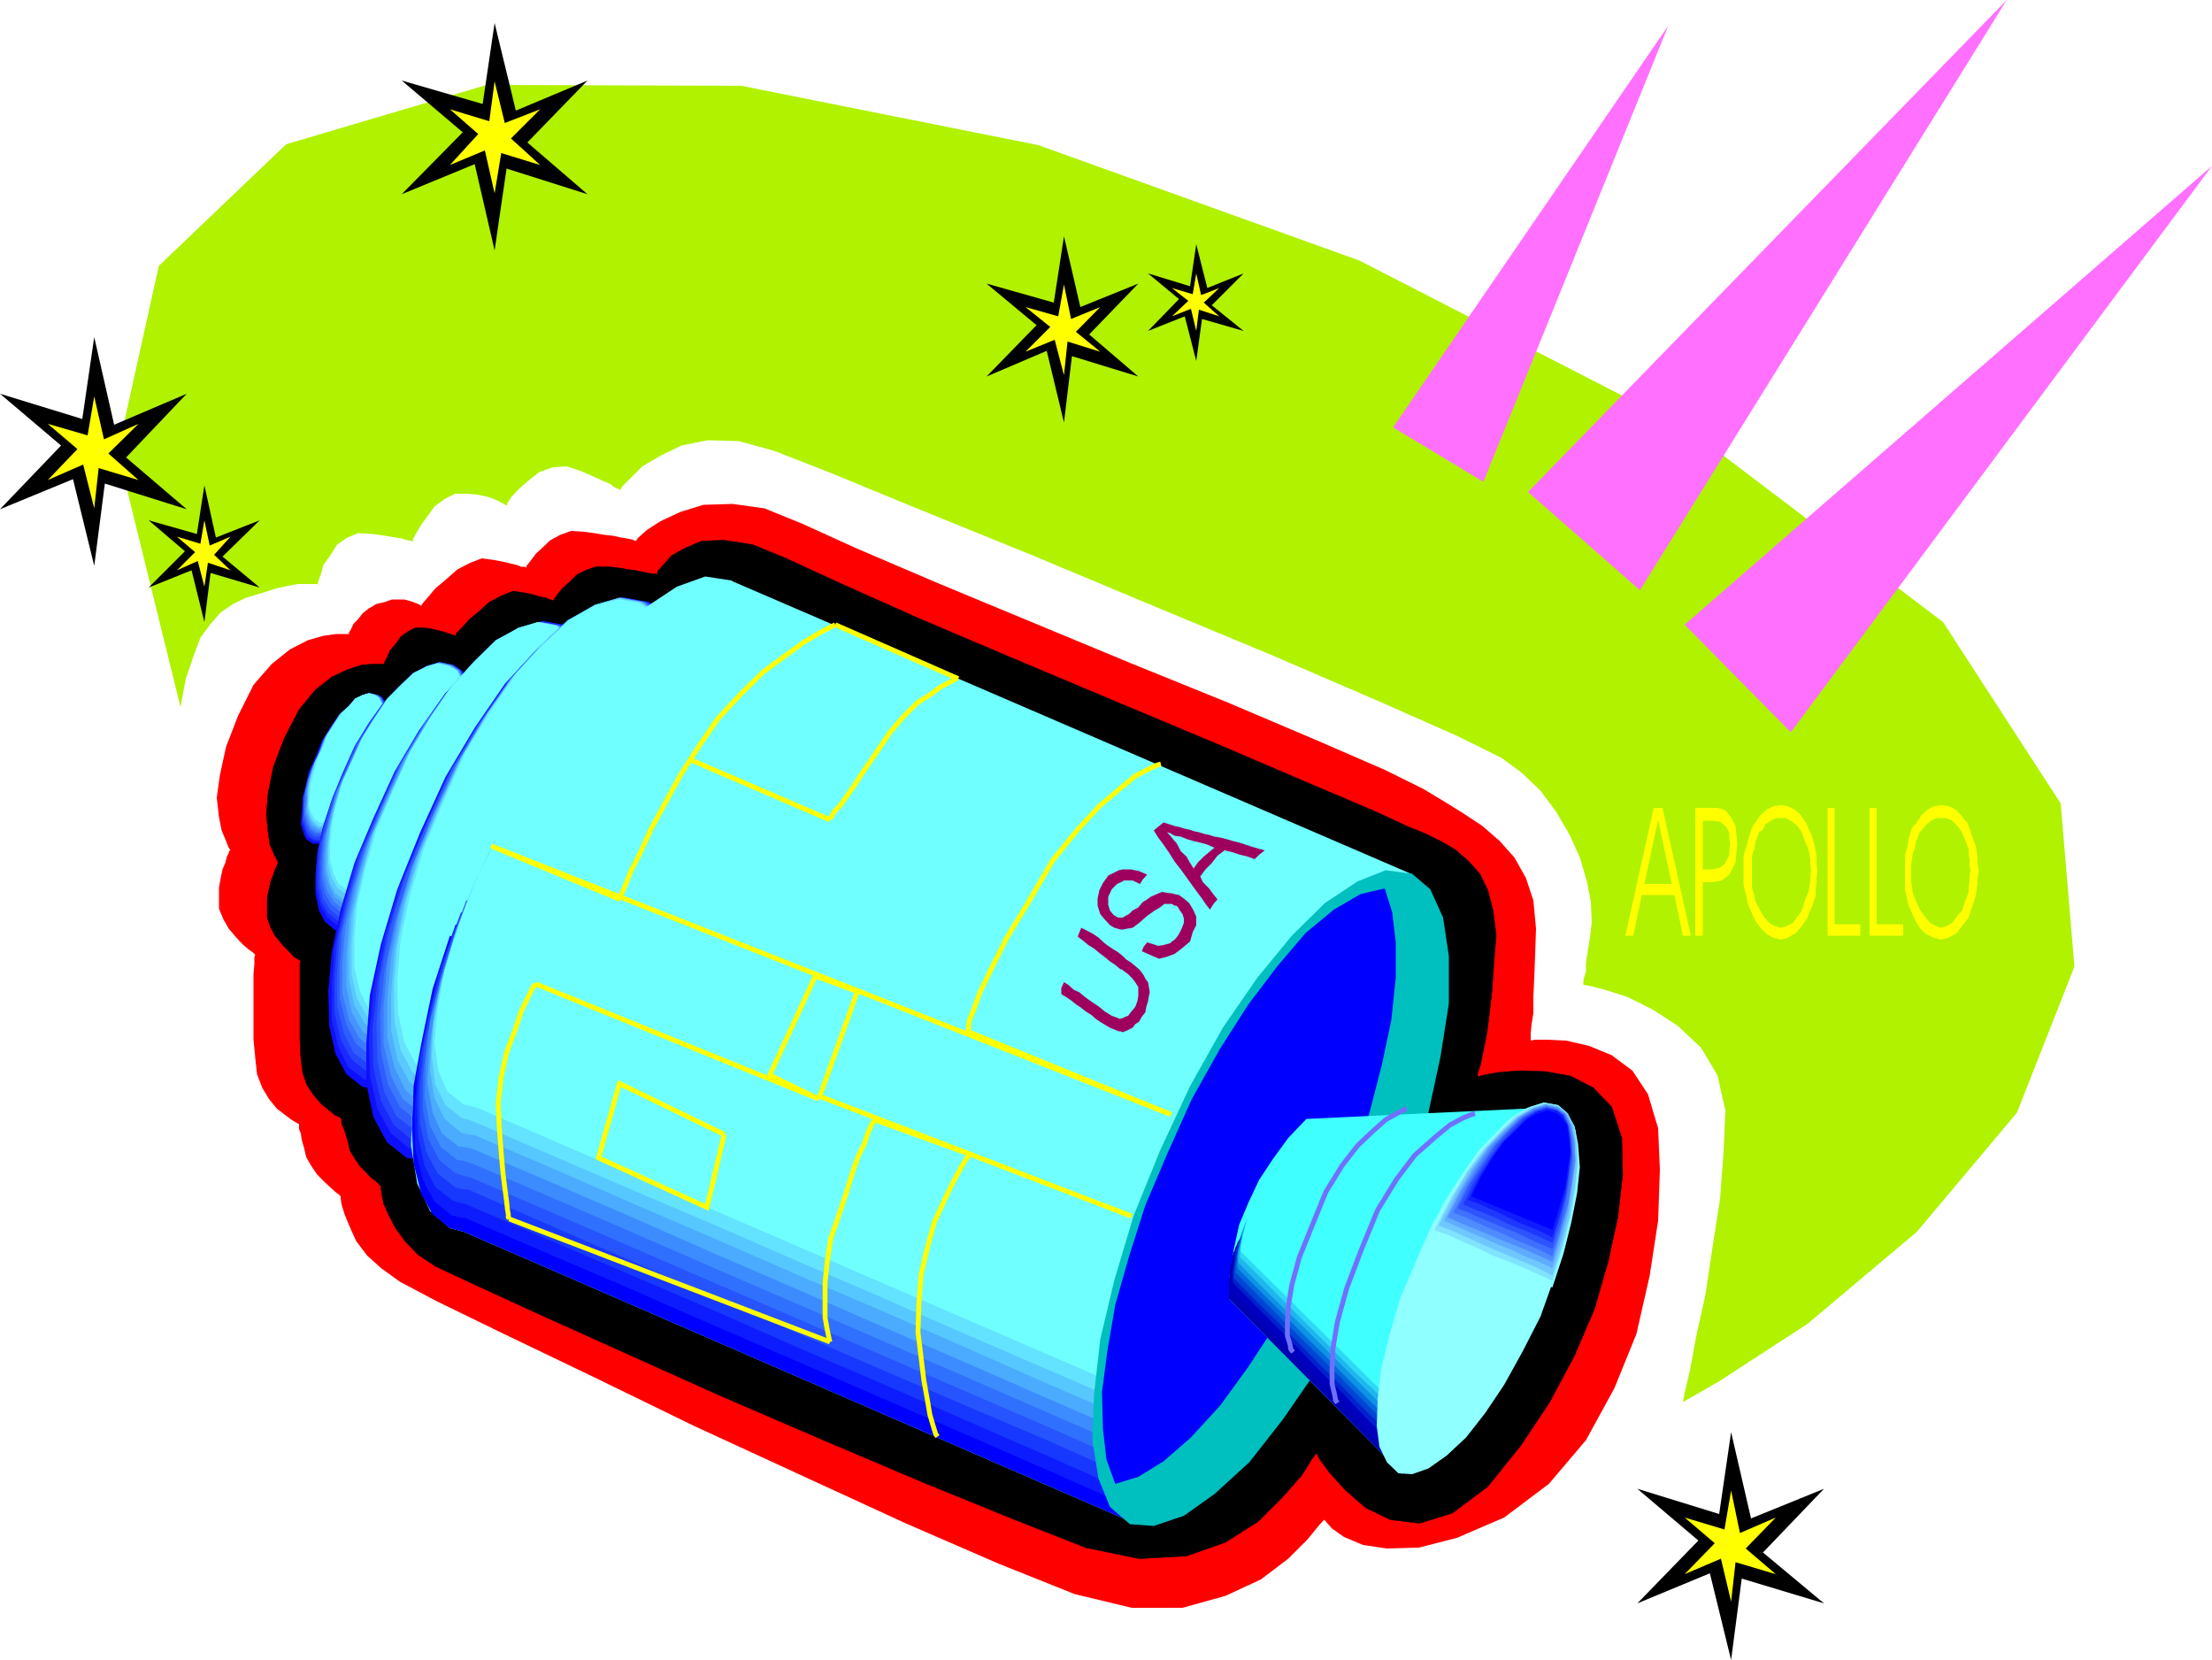 <svg height="360.192" viewBox="0 0 360 270.144" width="480" xmlns="http://www.w3.org/2000/svg"><path style="fill:red" d="m156.374 402.369 2.52-5.04 2.952-3.384 2.952-2.376 2.952-1.512 2.52-.72 2.088-.288h2.088v-.288l.288-.432.432-.936.72-.72.792-1.008 1.008-.792 1.224-.72 1.296-.288 1.224-.432h2.016l1.08.288 1.152.432.504.288.288-.432.864-1.008 1.152-1.368 1.8-1.512 1.8-1.584 2.088-1.08 1.872-.72 2.088.288 1.512.288 1.152.288.936.216.72.288h.576l.288.144v-.288l.648-.792.864-1.152 1.152-1.08 1.224-1.152 1.584-.864 1.8-.648 2.088.144 1.656.216 1.728.288 1.368.144 1.296.288.936.144.72.144.432.144.288.144.432-.576 1.368-1.224 2.232-1.44 3.24-1.512 3.744-1.152 4.752-.144 5.184.72 6.192 2.52 8.712 3.96 12.96 5.544 15.264 6.336 16.488 6.84 15.984 6.48 14.4 6.12 10.944 4.752 6.264 3.096 3.24 1.944 3.24 2.016 3.168 2.088 2.808 2.448 2.376 2.664 1.872 3.312 1.224 3.672.432 4.608-.144 4.248-.144 3.744-.144 3.096v2.664l-.288 1.8-.144 1.44v1.224l.72-.144h2.088l2.952.144 3.744.864 3.672 1.512 3.384 2.52 2.52 3.816 1.656 5.544.288 6.768-.288 8.28-1.368 8.928-2.16 9.504-3.6 8.856-4.608 8.424-6.048 7.128-7.272 5.472-7.704 3.312-6.192 1.584-5.184.144-3.888-.576-3.096-1.296-1.944-1.368-1.008-1.152-.288-.288-.792.864-1.944 2.376-3.096 3.096-4.464 3.384-5.76 2.664-6.984 1.944h-8.28l-9.288-2.232-12.24-4.896-15.264-6.624-17.064-7.848-17.352-7.992-16.56-8.064-14.4-6.912-10.944-5.328-5.976-3.168-3.096-2.232-2.232-2.016-1.8-2.376-1.008-2.232-.864-2.088-.504-1.656-.144-1.008v-.288l-.288-.288-.576-.432-.864-.792-.936-.864-1.152-1.152-.936-1.368-.864-1.512-.288-1.296-.432-1.512-.144-1.008-.288-.72v-.792l-.504-.288-.72-.432-1.152-.864-1.224-.936-1.296-1.584-1.08-1.8-.864-2.232-.288-2.664-.288-2.952v-10.656l.144-1.656v-1.152l.144-.36-.288-.288-.792-.576-1.008-.864-1.008-1.08-1.224-1.44-.864-1.512-.72-1.728v-3.456l.288-1.584.288-1.368.432-1.008.288-1.08.288-.576.144-.432h.144l-.288-.432-.432-1.08-.72-1.728-.432-2.16-.36-3.168.504-3.672 1.008-4.608z" transform="translate(-117.638 -285.873)"/><path style="fill:#000;stroke:#000;stroke-width:.072;stroke-miterlimit:10.433" d="m163.934 405.969 2.376-4.608 2.664-3.24 2.664-2.088 2.664-1.224 2.232-.72 1.872-.144h1.8v-.288l.432-.792.504-1.152.864-1.008.864-1.224 1.224-.864 1.152-.576h1.368l1.152.144 1.08.288.72.144.864.288.936.288.432.144.144-.432.864-.864 1.224-1.368 1.584-1.296 1.656-1.512 1.944-1.008 1.872-.792 1.944.288 1.368.288 1.152.36.936.144.576.288.576.144.144.144v-.288l.576-.792.792-1.008 1.152-1.008 1.224-1.224 1.44-.72 1.656-.576h1.872l1.656.144 1.512.288 1.296.144 1.368.288.72.144.72.144h.504l.288.144.144-.576.864-1.008 1.368-1.512 2.16-1.224 2.736-1.152 3.672-.144 4.608.72 5.472 2.232 8.424 3.888 12.888 5.76 15.768 6.696 16.776 7.056 16.344 6.84 14.472 6.192 10.872 4.608 5.76 2.664 2.52 1.008 2.664 1.296 2.376 1.368 2.232 1.944 1.8 2.016 1.296 2.664.864 3.312.504 4.104-.36 4.32-.288 4.32-.432 3.816-.432 3.384-.576 2.88-.432 2.16-.504 1.512v.576l.936-.288 2.376-.432 3.528-.288 4.176.144 4.104.72 3.744 1.944 2.952 3.096 1.656 5.04.144 5.976-.792 6.912-1.584 7.272-2.232 7.704-3.24 7.56-4.032 7.56-4.752 7.128-5.328 6.624-5.76 4.32-5.328 1.656-4.752-.576-4.032-1.944-3.384-2.952-2.52-2.808-1.656-2.232-.432-.936-.72.936-1.656 2.664-3.096 3.528-4.032 4.032-5.328 3.384-6.336 2.232-7.704.432-8.712-1.8-11.52-4.536-14.688-5.976-16.488-6.984-16.704-7.2-16.2-7.272-13.896-6.264-10.656-4.896-5.688-2.664-2.808-1.872-2.016-2.088-1.656-2.232-1.08-2.088-.864-1.944-.288-1.44-.144-1.08v-.288l-.288-.288-.432-.432-.936-.72-.72-.792-1.008-1.008-.792-1.152-.864-1.368-.288-1.368-.432-1.44-.288-.864-.36-.792v-.72l-.288-.288-.72-.288-1.152-.936-1.08-.864-1.296-1.512-1.08-1.584-.72-2.088-.288-2.376-.144-2.808v-12.6l.144-.288-.288-.288-.792-.432-.864-.936-1.008-1.008-1.224-1.512-.72-1.296-.576-1.656v-3.24l.288-1.368.288-1.296.432-1.08.288-.864.288-.576.144-.432h.144l-.288-.504-.432-.864-.72-1.656-.288-2.016-.288-2.952.288-3.384.864-4.32z" transform="translate(-117.638 -285.873)"/><path style="fill:#0f0fff" d="m178.622 413.169-1.368 2.232-1.152 2.232-1.368 1.8-1.368 1.584-1.296 1.152-1.368.72-1.296.288h-.864l-1.08-.72-.432-1.008-.432-1.44.144-1.8.144-2.16.432-2.088.576-2.52 1.08-2.376 1.008-2.52 1.368-2.232 1.296-1.944 1.512-1.296 1.296-1.368 1.368-.72 1.152-.288 1.224.288.72.432.432 1.224.288 1.296.144 1.944-.288 1.944-.432 2.304-.72 2.376z" transform="translate(-117.638 -285.873)"/><path style="fill:#1929ff" d="m178.406 412.88-1.296 2.233-1.224 2.232-1.296 1.8-1.224 1.584-1.296 1.008-1.368.864-1.152.288-.864-.144-1.08-.72-.432-1.152-.432-1.44.144-1.656v-2.088l.576-2.016.72-2.376 1.08-2.376.864-2.52 1.368-2.088 1.296-1.944 1.368-1.296 1.296-1.368 1.368-.72 1.152-.288 1.224.288.72.432.432 1.008.288 1.368.144 1.944-.288 1.872-.432 2.232-.72 2.376z" transform="translate(-117.638 -285.873)"/><path style="fill:#2445ff" d="m178.406 412.737-1.296 2.232-1.224 2.088-1.296 1.8-1.224 1.584-1.296 1.008-1.368.864-1.152.288-.864-.144-.936-.72-.432-1.008-.432-1.44.144-1.656v-2.088l.576-2.16.72-2.376 1.08-2.232.864-2.52 1.368-2.088 1.296-1.944 1.368-1.296 1.152-1.224 1.368-.72 1.152-.288 1.224.288.576.432.576 1.008.288 1.368.144 1.944-.288 1.872-.432 2.232-.72 2.376z" transform="translate(-117.638 -285.873)"/><path style="fill:#2e5eff" d="m178.406 412.449-1.296 2.232-1.224 2.088-1.152 1.8-1.152 1.44-1.368 1.008-1.368.72-1.152.288h-.864l-.936-.72-.432-1.008-.432-1.296v-1.656l.144-2.088.432-2.088.72-2.304 1.08-2.232.864-2.376 1.368-2.088 1.152-1.944 1.368-1.296 1.152-1.224 1.368-.72 1.152-.288 1.08.288.72.432.576 1.008.288 1.368.144 1.8-.288 1.872-.432 2.232-.72 2.232z" transform="translate(-117.638 -285.873)"/><path style="fill:#3b78ff" d="m178.406 412.305-1.296 2.088-1.224 2.088-1.152 1.728-1.152 1.512-1.368.864-1.152.72-1.224.288h-.864l-.936-.72-.432-.864-.432-1.44v-1.656l.144-2.088.432-2.088.792-2.232 1.008-2.16.864-2.376 1.224-1.944 1.296-1.8 1.368-1.296 1.152-1.224 1.224-.72 1.152-.288 1.08.288.72.432.432 1.008.288 1.368.144 1.8-.288 1.728-.288 2.232-.72 2.232z" transform="translate(-117.638 -285.873)"/><path style="fill:#4594ff" d="m178.262 412.017-1.152 2.088-1.224 1.944-1.152 1.728-1.152 1.512-1.368 1.008-1.008.72-1.224.288h-.72l-1.08-.72-.432-1.008-.432-1.368.144-1.584v-1.944l.432-2.088.792-2.232 1.008-2.232.864-2.304 1.224-1.944 1.152-1.8 1.368-1.152 1.152-1.224 1.224-.72 1.152-.288 1.08.288.576.432.576 1.008.288 1.224.144 1.8-.288 1.728-.432 2.232-.72 2.232z" transform="translate(-117.638 -285.873)"/><path style="fill:#4fb0ff" d="m178.262 411.729-1.152 2.088-1.224 1.872-1.152 1.8-1.152 1.512-1.224.864-1.152.864-1.08.288-.72-.144-1.08-.72-.432-.864-.432-1.512.144-1.44v-1.944l.432-1.944.792-2.232 1.008-2.232.864-2.16 1.224-1.944 1.152-1.8 1.368-1.296 1.008-1.224 1.224-.576 1.008-.288 1.08.288.72.432.432 1.008.288 1.224.144 1.8-.288 1.728-.288 2.088-.72 2.232z" transform="translate(-117.638 -285.873)"/><path style="fill:#59c9ff" d="m178.262 411.585-1.152 2.088-1.008 1.728-1.224 1.656-1.152 1.512-1.368.864-1.008.864-1.08.288h-.864l-.864-.72-.504-.864-.432-1.512.144-1.44v-1.944l.432-1.944.648-2.232 1.008-2.088.864-2.232 1.224-1.872 1.152-1.8 1.368-1.152 1.008-1.224 1.224-.576 1.008-.288 1.08.288.576.432.576 1.008.288 1.224.144 1.656-.288 1.728-.288 2.088-.72 2.232z" transform="translate(-117.638 -285.873)"/><path style="fill:#66e3ff" d="m178.262 411.297-1.152 2.088-1.008 1.728-1.224 1.656-1.152 1.44-1.368.936-1.008.72-1.08.432h-.72l-.864-.72-.504-.864-.432-1.512v-1.512l.144-1.872.432-1.944.648-2.088 1.008-2.088.864-2.232 1.224-1.728 1.152-1.8 1.224-1.152 1.008-1.224 1.224-.576 1.008-.288 1.08.288.576.432.576 1.008.144 1.224.144 1.656-.288 1.584-.288 2.088-.576 2.088z" transform="translate(-117.638 -285.873)"/><path style="fill:#70ffff" d="m178.118 411.153-1.152 1.872-1.08 1.944-1.152 1.512-1.008 1.44-1.224.936-1.008.576-1.08.288h-.72l-.864-.576-.504-.936-.432-1.296.144-1.512.144-1.872.504-1.8.576-2.088.864-2.088.936-2.232 1.008-1.728 1.152-1.656 1.224-1.152 1.008-1.224 1.224-.576.864-.288 1.08.288.576.432.576 1.008.144 1.224.144 1.656-.288 1.584-.288 2.088-.576 1.944z" transform="translate(-117.638 -285.873)"/><path style="fill:#0f0fff" d="m190.286 419.289-2.232 4.032-2.232 3.888-2.52 3.24-2.376 2.808-2.52 2.088-2.16 1.512-2.232.576-1.8-.144-1.656-1.368-1.008-1.872-.576-2.664v-3.168l.288-3.672.864-3.816 1.368-4.248 1.728-4.32 1.944-4.32 2.376-3.816 2.376-3.384 2.52-2.736 2.376-2.16 2.52-1.368 2.088-.72 2.088.432 1.44 1.008 1.08 2.088.432 2.52.144 3.24-.432 3.6-.936 3.96-1.296 4.32z" transform="translate(-117.638 -285.873)"/><path style="fill:#1929ff" d="m190.286 419-2.232 3.889-2.232 3.888-2.376 3.096-2.304 2.808-2.52 1.944-2.232 1.296-2.232.648-1.656-.144-1.656-1.368-1.008-1.8-.72-2.664v-2.952l.288-3.528.864-3.96 1.368-4.104 1.728-4.32 1.944-4.32 2.376-3.816 2.376-3.312 2.52-2.52 2.232-2.16 2.376-1.368 2.088-.576 2.088.432 1.44 1.008 1.08 1.944.432 2.664.144 3.096-.432 3.6-.792 3.96-1.296 4.176z" transform="translate(-117.638 -285.873)"/><path style="fill:#2445ff" d="m190.286 418.713-2.232 3.888-2.232 3.6-2.376 3.096-2.16 2.808-2.52 1.944-2.232 1.296-2.232.576-1.656-.144-1.584-1.296-1.08-1.8-.576-2.664v-2.952l.288-3.528.864-3.816 1.224-4.176 1.8-4.104 1.872-4.32 2.232-3.672 2.376-3.312 2.52-2.52 2.232-2.232 2.376-1.152 2.088-.576 2.088.432 1.296 1.008 1.008 1.944.504 2.52.144 3.096-.432 3.456-.792 3.96-1.152 4.176z" transform="translate(-117.638 -285.873)"/><path style="fill:#2e5eff" d="m190.142 418.065-2.232 3.96-2.088 3.528-2.376 3.168-2.16 2.808-2.376 1.872-2.232 1.368-2.088.576-1.656-.144-1.584-1.296-1.08-1.8-.576-2.52v-2.952l.288-3.6.864-3.6 1.224-4.176 1.8-3.96 1.872-4.32 2.232-3.528 2.232-3.312 2.376-2.52 2.232-2.016 2.232-1.368 2.088-.576 2.016.432 1.368 1.008 1.008 1.8.504 2.52.144 3.096-.504 3.456-.72 3.816-1.152 4.032z" transform="translate(-117.638 -285.873)"/><path style="fill:#3b78ff" d="m190.142 417.777-2.232 3.816-2.088 3.528-2.16 3.096-2.232 2.664-2.376 1.8-2.232 1.368-2.088.432-1.656-.144-1.44-1.224-1.08-1.728-.576-2.52v-2.808l.288-3.456.936-3.6 1.152-4.032 1.656-3.96 1.872-4.176 2.232-3.528 2.232-3.168 2.376-2.52 2.232-2.016 2.232-1.368 2.088-.576 1.872.432 1.368.864.864 1.944.504 2.376.144 3.096-.504 3.24-.72 3.888-1.152 4.032z" transform="translate(-117.638 -285.873)"/><path style="fill:#4594ff" d="m189.998 417.345-2.088 3.672-2.088 3.528-2.16 2.952-2.232 2.664-2.232 1.8-2.232 1.296-1.944.648-1.656-.144-1.44-1.224-1.08-1.8-.576-2.52v-2.808l.288-3.384.792-3.456 1.152-4.032 1.8-3.888 1.8-3.96 2.16-3.6 2.088-3.096 2.376-2.52 2.232-2.088 2.232-1.152 1.944-.576 1.872.432 1.368.864.864 1.944.432 2.376.216 2.952-.504 3.24-.72 3.888-1.152 3.816z" transform="translate(-117.638 -285.873)"/><path style="fill:#4fb0ff" d="m189.998 416.913-2.088 3.672-1.944 3.528-2.16 2.952-2.232 2.52-2.232 1.656-2.232 1.296-1.944.576-1.584-.144-1.512-1.152-.864-1.8-.648-2.376v-2.664l.288-3.384.792-3.528 1.152-3.816 1.8-3.888 1.8-3.96 2.016-3.456 2.232-3.096 2.232-2.376 2.088-1.872 2.088-1.224 1.944-.576 1.872.432 1.368.864.864 1.8.432 2.232.144 2.952-.432 3.096-.576 3.744-1.152 3.816z" transform="translate(-117.638 -285.873)"/><path style="fill:#59c9ff" d="m189.854 416.48-1.944 3.673-2.088 3.384-2.16 2.952-2.088 2.52-2.232 1.584-2.088 1.368-1.944.432h-1.584l-1.512-1.152-.864-1.656-.504-2.376V424.4l.36-3.24.72-3.528 1.152-3.816 1.656-3.888 1.8-3.816 2.088-3.312 2.016-3.096 2.232-2.232 2.088-1.872 2.088-1.224 1.944-.576 1.872.432 1.368.864.864 1.8.432 2.232.144 2.808-.432 3.096-.72 3.744-1.152 3.672z" transform="translate(-117.638 -285.873)"/><path style="fill:#66e3ff" d="m189.854 416.193-1.944 3.528-2.088 3.168-2.016 2.808-2.088 2.52-2.232 1.656-1.944 1.368-1.944.432-1.584-.144-1.512-1.224-.864-1.584-.576-2.232v-2.664l.288-3.24.72-3.384 1.152-3.672 1.656-3.744 1.656-3.816 2.088-3.312 2.016-3.096 2.232-2.232 2.088-1.944 2.088-1.008 1.944-.576 1.872.432 1.224.72.864 1.8.432 2.232.144 2.808-.432 3.096-.72 3.6-1.224 3.672z" transform="translate(-117.638 -285.873)"/><path style="fill:#70ffff" d="m189.71 415.689-1.944 3.6-1.944 3.168-2.016 2.664-2.088 2.52-2.088 1.656-1.944 1.152-1.944.432h-1.44l-1.512-1.152-.864-1.656-.576-2.232v-2.664l.288-3.024.72-3.384 1.008-3.744 1.656-3.528 1.656-3.672 2.088-3.312 2.016-2.952 2.232-2.232 1.944-1.944 2.088-1.008 1.8-.576 1.728.432 1.368.72.864 1.8.432 2.232.144 2.808-.432 2.952-.72 3.6-1.224 3.528z" transform="translate(-117.638 -285.873)"/><path style="fill:#0f0fff" d="m207.638 431.529-3.672 7.416-3.888 6.624-4.176 5.76-4.104 4.896-4.32 3.6-4.032 2.376-3.672 1.008-3.096-.432-2.664-2.088-1.8-3.384-1.008-4.608-.144-5.472.576-6.552 1.44-6.768 2.232-7.56 3.096-7.344 3.456-7.56 3.96-6.696 4.176-5.904 4.32-4.752 3.96-3.744 4.176-2.304 3.528-1.08 3.456.576 2.52 1.944 1.728 3.384.936 4.608.288 5.616-.72 6.264-1.368 7.128-2.376 7.2z" transform="translate(-117.638 -285.873)"/><path style="fill:#1929ff" d="m207.638 430.88-3.672 7.129-3.888 6.696-4.176 5.616-4.104 4.752-4.176 3.528-3.816 2.376-3.744 1.08-3.096-.504-2.664-2.016-1.656-3.456-1.008-4.392v-5.4l.432-6.336 1.512-6.84 2.016-7.416 3.168-7.344 3.384-7.344 4.032-6.552 3.96-5.76 4.32-4.608 3.816-3.744 4.032-2.304 3.528-1.08 3.456.576 2.376 1.944 1.728 3.24.936 4.464.288 5.616-.792 6.12-1.296 7.128-2.232 7.128z" transform="translate(-117.638 -285.873)"/><path style="fill:#2445ff" d="m207.494 430.16-3.528 7.129-3.888 6.48-4.032 5.544-3.96 4.68-4.176 3.456-3.816 2.376-3.6.864-2.952-.288-2.664-2.088-1.8-3.24-1.008-4.464v-5.328l.432-6.192 1.512-6.696 2.088-7.272 3.096-7.2 3.24-7.416 3.888-6.336 3.96-5.616 4.176-4.608 3.816-3.744 3.888-2.16 3.528-.936 3.312.576 2.304 1.8 1.8 3.384.936 4.32.432 5.472-.792 6.12-1.296 6.768-2.232 7.056z" transform="translate(-117.638 -285.873)"/><path style="fill:#2e5eff" d="m207.206 429.44-3.6 6.985-3.672 6.336-4.032 5.472-3.816 4.608-4.032 3.384-3.816 2.376-3.456.936-2.952-.288-2.664-2.088-1.584-3.168-1.08-4.392v-5.184l.432-6.264 1.512-6.48 2.088-7.128 2.952-7.056 3.24-7.272 3.744-6.336 3.96-5.472 4.032-4.464 3.816-3.744 3.888-2.16 3.384-.936 3.24.576 2.376 1.8 1.8 3.24.864 4.32.36 5.328-.792 5.976-1.296 6.624-2.232 6.912z" transform="translate(-117.638 -285.873)"/><path style="fill:#3b78ff" d="m207.206 428.865-3.6 6.768-3.528 6.264-3.888 5.328-3.816 4.608-4.032 3.24-3.672 2.232-3.384.864-3.024-.288-2.664-2.088-1.584-3.096-1.08-4.32v-5.04l.432-6.048 1.512-6.408 2.088-6.912 2.808-6.912 3.24-7.128 3.744-6.192 3.816-5.472 4.032-4.464 3.672-3.6 3.888-2.16 3.384-.936 3.096.576 2.376 1.8 1.8 3.096.72 4.32.288 5.184-.72 5.904-1.152 6.552-2.088 6.912z" transform="translate(-117.638 -285.873)"/><path style="fill:#4594ff" d="m207.062 427.929-3.456 6.696-3.528 6.192-3.888 5.328-3.816 4.464-3.888 3.384-3.528 2.232-3.384.936-2.952-.288-2.52-2.088-1.656-2.952-1.08-4.32v-4.896l.504-6.048 1.44-6.408 2.088-6.84 2.808-6.84 3.096-6.984 3.6-6.048 3.816-5.328 3.888-4.464 3.672-3.6 3.888-2.016 3.384-.936 3.096.576 2.232 1.8 1.8 3.096.72 4.176.144 5.184-.72 5.616-1.152 6.552-2.088 6.768z" transform="translate(-117.638 -285.873)"/><path style="fill:#4fb0ff" d="m206.918 427.353-3.456 6.552-3.528 6.048-3.744 5.184-3.672 4.464-3.816 3.24-3.6 2.232-3.384.864-2.808-.288-2.376-2.088-1.656-2.952-.864-4.104v-4.896l.432-5.976 1.296-6.192 1.944-6.696 2.808-6.696 3.168-6.84 3.528-5.904 3.672-5.4 3.888-4.248 3.672-3.6 3.6-2.016 3.384-.936 2.952.576 2.232 1.656 1.656 3.096.864 4.176.288 5.04-.72 5.616-1.152 6.408-2.088 6.624z" transform="translate(-117.638 -285.873)"/><path style="fill:#59c9ff" d="m206.774 426.633-3.312 6.48-3.384 5.976-3.672 5.184-3.744 4.248-3.672 3.168-3.456 2.16-3.24.792-2.808-.288-2.52-1.944-1.656-2.952-.864-4.032v-4.896l.432-5.616 1.368-6.048 1.872-6.696 2.808-6.624 3.024-6.624 3.528-5.976 3.528-5.328 3.888-4.104 3.528-3.456 3.744-2.016 3.24-.936 2.952.576 2.088 1.656 1.656 3.096.72 4.032.288 4.896-.576 5.616-1.368 6.192-1.872 6.552z" transform="translate(-117.638 -285.873)"/><path style="fill:#66e3ff" d="m206.63 425.84-3.312 6.409-3.384 5.904-3.528 4.896-3.6 4.32-3.672 2.952-3.456 2.232-3.24.864-2.664-.288-2.376-1.8-1.656-2.952-.864-3.96v-4.752l.432-5.616 1.368-6.12 1.728-6.48 2.88-6.48 2.952-6.624 3.384-5.688 3.528-5.184 3.744-3.96 3.528-3.456 3.6-1.872 3.24-.936 2.952.432 2.088 1.656 1.656 2.952.72 4.032.288 4.896-.576 5.328-1.368 6.048-1.872 6.552z" transform="translate(-117.638 -285.873)"/><path style="fill:#70ffff" d="m206.63 425.265-3.312 6.12-3.384 5.76-3.528 4.896-3.6 4.104-3.528 3.024-3.456 2.16-3.096.936-2.664-.288-2.376-1.8-1.44-2.952-.936-3.888v-4.752l.432-5.472 1.368-5.904 1.8-6.336 2.664-6.336 2.952-6.552 3.384-5.616 3.456-5.04 3.672-3.96 3.384-3.312 3.6-2.016 3.096-.936 2.952.576 2.088 1.656 1.512 2.952.864 3.888.144 4.752-.576 5.328-1.224 6.048-1.728 6.408z" transform="translate(-117.638 -285.873)"/><path style="fill:#0f0fff" d="m221.246 436.857-4.392 8.712-4.752 7.992-5.04 6.984-5.04 5.904-5.184 4.32-4.752 2.952-4.464 1.224-3.816-.648-3.168-2.52-2.232-4.104-1.152-5.472v-6.552l.576-7.848 1.8-8.28 2.664-8.928 3.672-9.144 4.176-9.144 4.752-7.992 4.896-7.128 5.184-5.616 4.896-4.464 4.896-2.808 4.464-1.152 4.104.72 2.952 2.232 2.232 4.104 1.08 5.4.288 6.768-.936 7.56-1.584 8.64-2.664 8.784z" transform="translate(-117.638 -285.873)"/><path style="fill:#1929ff" d="m221.102 435.777-4.392 8.784-4.608 7.848-5.04 6.984-4.896 5.76-5.04 4.104-4.608 3.024-4.464 1.152-3.672-.576-3.096-2.52-2.232-4.032-1.224-5.328-.144-6.48.72-7.56 1.656-8.136 2.664-8.928 3.744-9 3.96-8.856 4.752-7.992 4.752-6.984 5.184-5.616 4.752-4.464 4.896-2.664 4.464-1.152 3.96.72 2.952 2.232 2.088 3.96 1.224 5.328.288 6.696-.936 7.416-1.584 8.28-2.664 8.712z" transform="translate(-117.638 -285.873)"/><path style="fill:#2445ff" d="m220.958 434.913-4.248 8.568-4.608 7.704-4.896 6.84-4.752 5.616-4.896 4.176-4.608 2.952-4.464 1.224-3.672-.504-3.096-2.52-2.088-3.96-1.224-5.328-.144-6.408.792-7.416 1.584-8.136 2.664-8.712 3.6-8.712 3.96-8.712 4.608-7.848 4.752-6.84 5.04-5.472 4.752-4.464 4.752-2.664 4.248-1.152 3.888.72 2.808 2.232 2.088 3.96 1.152 5.184.36 6.552-.792 7.272-1.584 8.28-2.52 8.496z" transform="translate(-117.638 -285.873)"/><path style="fill:#2e5eff" d="m220.814 434.193-4.32 8.424-4.392 7.704-4.752 6.552-4.752 5.616-4.896 3.96-4.464 2.808-4.248 1.224-3.744-.576-3.096-2.376-1.944-3.888-1.152-5.184-.144-6.192.576-7.416 1.656-7.992 2.52-8.496 3.528-8.64 3.96-8.712 4.608-7.56 4.752-6.84 4.896-5.328 4.608-4.32 4.608-2.664 4.248-1.152 3.888.72 2.808 2.232 2.088 3.816 1.008 5.184.288 6.552-.72 7.128-1.656 7.992-2.52 8.496z" transform="translate(-117.638 -285.873)"/><path style="fill:#3b78ff" d="m220.526 433.257-4.176 8.352-4.248 7.416-4.752 6.48-4.608 5.616-4.752 4.032-4.464 2.808-4.104 1.008-3.6-.432-3.096-2.52-1.944-3.672-1.152-5.184-.144-6.12.72-7.272 1.656-7.848 2.52-8.28 3.384-8.496 3.888-8.496 4.392-7.56 4.608-6.624 4.752-5.328 4.608-4.32 4.608-2.52 4.104-1.152 3.888.72 2.808 2.088 1.944 3.816 1.008 5.184.288 6.264-.864 7.128-1.512 7.848-2.52 8.208z" transform="translate(-117.638 -285.873)"/><path style="fill:#4594ff" d="m220.382 432.393-4.032 8.136-4.248 7.416-4.608 6.408-4.608 5.328-4.752 3.96-4.248 2.808-4.032 1.08-3.528-.432-3.168-2.376-1.872-3.744-1.224-5.184v-5.904l.576-7.128 1.656-7.704 2.376-8.136 3.384-8.208 3.888-8.496 4.464-7.416 4.392-6.624 4.752-5.184 4.464-4.176 4.608-2.52 3.96-1.152 3.744.72 2.808 2.088 1.944 3.816 1.008 5.04.288 6.264-.72 6.768-1.656 7.848-2.52 8.136z" transform="translate(-117.638 -285.873)"/><path style="fill:#4fb0ff" d="m220.382 431.529-4.032 7.992-4.248 7.272-4.608 6.336-4.464 5.328-4.752 3.888-4.248 2.664-4.032 1.152-3.384-.432-2.952-2.376-1.8-3.672-1.224-5.04v-5.976l.648-6.912 1.44-7.56 2.376-7.992 3.384-8.28 3.888-8.136 4.32-7.272 4.248-6.336 4.752-5.184 4.32-4.176 4.464-2.52 3.96-1.152 3.744.72 2.808 2.088 1.944 3.672 1.008 4.896.144 6.12-.72 6.768-1.512 7.704-2.376 7.92z" transform="translate(-117.638 -285.873)"/><path style="fill:#59c9ff" d="m220.094 430.737-4.032 7.848-4.104 7.128-4.464 6.12-4.464 5.184-4.464 3.816-4.248 2.52-3.888 1.224-3.384-.504-2.808-2.16-1.944-3.6-1.008-4.896v-5.904l.576-6.84 1.44-7.416 2.376-7.992 3.312-7.92 3.672-8.136 4.176-7.128 4.392-6.192 4.608-5.04 4.32-4.032 4.32-2.52 3.96-1.152 3.6.72 2.664 2.088 1.872 3.528 1.08 4.896.144 6.048-.72 6.696-1.512 7.416-2.376 7.776z" transform="translate(-117.638 -285.873)"/><path style="fill:#66e3ff" d="m220.094 429.873-3.888 7.704-4.104 6.984-4.464 5.904-4.32 5.184-4.392 3.744-4.176 2.664-3.888 1.008-3.24-.432-2.808-2.232-1.944-3.528-1.008-4.752-.144-5.832.576-6.624 1.512-7.416 2.376-7.848 3.24-7.776 3.528-7.848 4.176-6.984 4.32-6.192 4.392-4.896 4.32-3.888 4.32-2.52 3.816-1.008 3.6.576 2.664 2.088 1.728 3.528 1.08 4.608.288 5.904-.864 6.552-1.368 7.416-2.376 7.632z" transform="translate(-117.638 -285.873)"/><path style="fill:#70ffff" d="m219.95 429.153-3.888 7.56-3.96 6.768-4.32 5.976-4.32 5.04-4.248 3.528-4.032 2.52-3.816 1.008-3.312-.432-2.808-2.232-1.8-3.384-1.008-4.752-.144-5.472.576-6.696 1.512-7.056 2.232-7.56 3.24-7.776 3.528-7.848 4.176-6.84 4.176-6.12 4.392-4.68 4.176-3.888 4.176-2.376 3.816-1.008 3.456.576 2.52 2.088 1.728 3.384 1.08 4.608.144 5.76-.792 6.408-1.296 7.272-2.232 7.632z" transform="translate(-117.638 -285.873)"/><path style="fill:#70ffff" d="m347.606 428.217-45.648 105.408-108.864-47.304-1.152-.288-1.08-.288-3.24-2.808-2.088-4.464-1.008-6.192.288-7.56 1.152-8.784 2.232-9.648 3.312-10.368 4.392-10.656 4.752-10.584 5.328-9.36 5.544-8.28 5.616-6.84 5.328-5.328 5.328-3.528 4.608-1.656 4.248.648.216.144z" transform="translate(-117.638 -285.873)"/><path style="fill:#00f" d="m319.166 493.88-17.208 39.745-108.864-47.304-1.152-.288-1.08-.288-2.808-2.232-1.872-3.384-1.224-4.896-.288-5.76.288-6.984 1.368-7.416 1.728-8.28 2.808-8.64z" transform="translate(-117.638 -285.873)"/><path style="fill:#0d1cff" d="m319.598 491.793-2.376 4.896-2.232 4.896-2.232 4.896-2.16 4.896-2.232 4.896-2.232 4.896-2.232 4.896-2.232 5.04-13.536-5.976-13.536-5.904-13.608-5.904-13.464-5.832-13.68-5.904-13.464-5.904-13.464-5.76-13.536-5.832-1.152-.144-1.08-.288-2.808-2.232-1.872-3.528-1.224-4.896-.144-5.76.432-6.84 1.368-7.416 1.944-8.28 2.952-8.424 15.84 6.768 15.984 6.984 16.056 6.84 15.984 6.912 15.984 6.984 16.056 6.984 15.912 6.984z" transform="translate(-117.638 -285.873)"/><path style="fill:#1738ff" d="m319.886 489.417-2.376 4.896-2.376 4.896-2.16 4.896-2.232 4.896-2.376 4.896-2.232 4.896-2.376 4.896-2.232 5.04-13.536-5.976-13.536-5.904-13.464-5.904-13.464-5.76-13.536-5.976-13.464-5.76-13.464-5.76-13.536-5.832-1.152-.288-1.008-.288-2.88-2.232-1.728-3.384-1.08-4.896-.144-5.616.432-6.84 1.512-7.416 2.088-8.136 3.096-8.424 15.84 6.768 15.912 6.984 15.84 6.84 15.984 6.984 15.84 6.768 16.056 6.984 15.768 6.84z" transform="translate(-117.638 -285.873)"/><path style="fill:#2654ff" d="m320.318 487.4-2.52 4.68-2.16 4.897-2.52 4.896-2.232 4.896-2.52 4.752-2.232 4.896-2.52 4.896-2.232 4.896-13.392-5.976-13.536-5.76-13.464-5.76-13.32-5.76-13.536-5.976-13.464-5.76-13.464-5.904-13.32-5.832-1.224-.144-1.008-.288-2.808-2.232-1.8-3.384-1.08-4.752v-5.616l.648-6.84 1.584-7.416 2.232-7.992 3.096-8.424 15.768 6.84L225.278 446l15.696 6.84 15.984 6.984 15.768 6.768 15.984 6.984 15.624 6.84z" transform="translate(-117.638 -285.873)"/><path style="fill:#3070ff" d="m320.822 485.313-2.52 4.752-2.376 4.68-2.52 4.752-2.376 4.896-2.52 4.752-2.376 4.896-2.52 4.896-2.376 4.896-13.392-5.904-13.536-5.832-13.32-5.76-13.32-5.76-13.536-5.832-13.32-5.76-13.32-5.76-13.32-5.76-1.224-.288-1.152-.36-2.664-2.16-1.8-3.456-.864-4.752v-5.472l.72-6.624 1.8-7.416 2.376-7.992 3.24-8.496 15.552 6.696 15.84 6.984 15.696 6.624 15.912 6.984 15.696 6.84 15.84 6.912 15.768 6.84z" transform="translate(-117.638 -285.873)"/><path style="fill:#3d8cff" d="m321.254 482.937-2.664 4.752-2.52 4.896-2.52 4.68-2.52 4.896-2.664 4.752-2.376 4.752-2.664 4.752-2.376 4.896-13.248-5.76-13.392-5.832-13.32-5.76-13.32-5.76-13.32-5.76-13.392-5.832-13.32-5.76-13.176-5.616-1.368-.432-1.008-.144-2.664-2.088-1.8-3.456-.864-4.68.144-5.688.72-6.624 1.8-7.272 2.52-7.992 3.384-8.352 15.552 6.696 15.912 6.84 15.696 6.768 15.84 6.84 15.552 6.696 15.84 6.912 15.696 6.696z" transform="translate(-117.638 -285.873)"/><path style="fill:#4aabff" d="m321.542 480.849-2.664 4.608-2.664 4.896-2.52 4.608-2.52 4.824-2.664 4.752-2.664 4.752-2.52 4.752-2.52 4.896-13.32-5.76-13.32-5.832-13.32-5.76-13.176-5.76-13.32-5.76-13.248-5.832-13.32-5.76-13.176-5.616-1.224-.288-1.152-.144-2.664-2.088-1.512-3.384-.864-4.752.288-5.472.864-6.696 1.944-7.272 2.52-7.992 3.6-8.28 15.552 6.624 15.696 6.84 15.552 6.84 15.696 6.768 15.552 6.84 15.768 6.84 15.624 6.768z" transform="translate(-117.638 -285.873)"/><path style="fill:#57c7ff" d="m321.83 478.76-2.664 4.609-2.664 4.752-2.664 4.608-2.664 4.896-2.664 4.536-2.664 4.752-2.664 4.752-2.664 4.752-13.32-5.76-13.176-5.832-13.176-5.76-13.176-5.616-13.176-5.76L221.246 482l-13.176-5.76-13.176-5.616-1.224-.144-1.008-.288-2.664-2.232-1.656-3.384-.72-4.608.288-5.472 1.08-6.696 1.872-7.128 2.664-7.848 3.744-8.28 15.552 6.696 15.552 6.768 15.552 6.84 15.552 6.84 15.624 6.624 15.552 6.84 15.48 6.84z" transform="translate(-117.638 -285.873)"/><path style="fill:#63e3ff" d="m322.406 476.385-2.808 4.608-2.808 4.752-2.808 4.608-2.664 4.896-2.808 4.536-2.664 4.752-2.808 4.608-2.664 4.896-13.32-5.76-13.032-5.616-13.32-5.832-13.032-5.616-13.176-5.76-13.248-5.616-13.176-5.688-13.032-5.616-1.152-.432-1.08-.288-2.664-2.088-1.656-3.384-.576-4.608.288-5.472 1.224-6.552 2.088-7.128 2.808-7.848 3.816-8.136 15.408 6.696 15.552 6.768 15.624 6.696 15.552 6.84 15.552 6.624 15.552 6.696 15.48 6.696z" transform="translate(-117.638 -285.873)"/><path style="fill:#70ffff" d="M322.694 474.297 300.23 511.52l-104.904-45.36-1.152-.288-1.08-.288-2.664-2.088-1.44-3.384-.648-4.464.504-5.472 1.152-6.552 2.232-7.056 2.952-7.704 4.032-7.992z" transform="translate(-117.638 -285.873)"/><path style="fill:#00bfbf" d="m342.566 488.84-5.184 10.369-5.328 9.504-5.616 8.136-5.472 6.984-5.688 5.184-4.968 3.528-4.896 1.656-3.888-.288-3.24-2.808-1.872-4.608-1.008-6.264.288-7.488 1.008-8.928 2.304-9.648 3.096-10.368 4.32-10.656 4.896-10.512 5.328-9.504 5.616-8.136 5.616-6.84 5.4-5.328 5.328-3.528 4.536-1.8 4.32.576 2.952 2.52 2.088 4.608.936 6.264v7.704l-1.368 8.712-2.088 9.648-3.24 10.368z" transform="translate(-117.638 -285.873)"/><path style="fill:#00f" d="m299.15 527.36-1.44-3.96-.576-5.04-.144-5.975.864-6.624 1.296-7.56 2.232-7.848 2.664-8.352 3.528-8.28 4.032-9 4.608-8.208 4.608-7.2 4.752-6.264 4.536-5.328 4.608-3.816 4.32-2.52 3.96-.936 1.224 3.888.576 4.896v5.76l-.72 6.84-1.512 7.2-2.088 8.064-2.808 8.136-3.24 8.712-4.464 8.784-4.392 8.28-4.752 7.272-4.608 6.336-4.752 5.184-4.464 3.888-4.104 2.52z" transform="translate(-117.638 -285.873)"/><path style="fill:#40ffff" d="m371.654 466.017-25.776 59.76-28.224-28.512.144-4.248.648-3.888.864-3.96 1.512-3.6 1.728-3.672 2.232-3.384 2.52-3.456 2.952-3.096z" transform="translate(-117.638 -285.873)"/><path style="fill:#0000b3" d="m354.734 505.329-8.856 20.448-28.224-28.512v-3.096l.144-.864v-1.08l.216-.864.144-.864.288-.936z" transform="translate(-117.638 -285.873)"/><path style="fill:#0000ba" d="m355.454 504.68-1.152 2.377-1.224 2.52-1.152 2.52-1.008 2.664-1.224 2.376-1.152 2.52-1.224 2.52-1.008 2.664-3.744-3.528-3.528-3.6-3.6-3.528-3.384-3.528-3.528-3.744-3.6-3.528-3.528-3.6-3.6-3.528v-1.944l.216-.864.144-.864v-1.08l.144-.864.144-.864.288-.936 4.464 1.944 4.68 1.944 4.464 1.872 4.752 2.088 4.464 1.944 4.752 2.088 4.392 1.944z" transform="translate(-117.638 -285.873)"/><path style="fill:#0000c2" d="m356.39 504.249-1.368 2.376-1.152 2.52-1.224 2.376-1.152 2.52-1.368 2.376-1.152 2.664-1.224 2.376-1.152 2.664-3.6-3.672-3.528-3.6-3.528-3.528-3.6-3.6-3.528-3.528-3.6-3.528-3.528-3.6-3.528-3.528v-2.952l.144-.936v-1.008l.288-.864.144-.936.432-.864 4.464 1.944 4.752 2.016 4.536 1.944 4.752 2.232 4.608 1.944 4.752 2.088 4.608 1.872z" transform="translate(-117.638 -285.873)"/><path style="fill:#0021cc" d="m357.11 503.673-1.368 2.376-1.296 2.52-1.368 2.376-1.152 2.664-1.368 2.376-1.152 2.52-1.368 2.376-1.152 2.664-3.744-3.744-3.528-3.528-3.528-3.744-3.6-3.528-3.528-3.672-3.6-3.6-3.528-3.528-3.528-3.6v-1.872l.144-.936.144-.864v-1.008l.288-.936.144-.864.432-.72 4.608 1.872 4.752 2.088 4.608 1.944 4.896 2.088 4.536 1.872 4.752 2.088 4.752 2.088z" transform="translate(-117.638 -285.873)"/><path style="fill:#0045d4" d="m357.974 503.097-1.44 2.376-1.368 2.52-1.296 2.376-1.368 2.52-1.296 2.376-1.368 2.448-1.296 2.376-1.368 2.52-3.672-3.672-3.6-3.528-3.528-3.6-3.6-3.528-3.672-3.744-3.528-3.528-3.6-3.528-3.528-3.6v-1.008l.144-1.08.144-.864.144-.864.144-.936.288-.864.144-.864.288-.936 4.752 1.944 4.752 2.232 4.752 1.944 4.896 2.16 4.752 1.944 4.752 2.232 4.68 1.944z" transform="translate(-117.638 -285.873)"/><path style="fill:#0069db" d="m358.766 502.52-1.512 2.305-1.296 2.376-1.512 2.376-1.368 2.52-1.44 2.376-1.368 2.52-1.296 2.376-1.368 2.52-3.672-3.672-3.6-3.6-3.672-3.672-3.528-3.6-3.744-3.672-3.528-3.528-3.6-3.6-3.528-3.528v-1.08l.144-.864.144-1.008.144-.936.144-.864.288-.864.144-.936.288-.72 4.752 1.944 4.896 2.088 4.896 2.016 4.896 2.232 4.752 2.088 4.896 2.088 4.752 2.088z" transform="translate(-117.638 -285.873)"/><path style="fill:#0f91e6" d="m359.63 501.873-1.512 2.232-1.44 2.52-1.512 2.232-1.44 2.52-1.512 2.376-1.512 2.376-1.44 2.376-1.368 2.52-3.672-3.744-3.744-3.528-3.528-3.528-3.528-3.6-3.744-3.672-3.528-3.6-3.6-3.528-3.528-3.6v-2.016l.144-.936.288-.864.144-.864.288-.936.144-.864.288-.864 4.896 2.016 4.896 2.088 4.896 2.088 4.896 2.232 4.896 2.088 4.896 2.232 4.896 2.016z" transform="translate(-117.638 -285.873)"/><path style="fill:#1fb5ed" d="m360.638 501.297-1.584 2.232-1.512 2.52-1.584 2.232-1.512 2.52-1.656 2.376-1.44 2.376-1.512 2.376-1.44 2.52-3.744-3.744-3.672-3.672-3.744-3.744-3.528-3.528-3.744-3.744-3.672-3.528-3.6-3.528-3.528-3.6v-1.008l.144-.936.144-1.008.288-.864v-.936l.288-.864.288-.864.504-.792 4.896 2.088 5.04 2.088 4.824 2.232 5.04 2.232 4.896 2.016 4.896 2.232 5.04 2.088z" transform="translate(-117.638 -285.873)"/><path style="fill:#2ed9f5" d="m361.43 500.865-1.8 2.232-1.512 2.376-1.584 2.232-1.512 2.304-1.8 2.232-1.44 2.376-1.656 2.376-1.44 2.52-3.744-3.672-3.672-3.744-3.744-3.528-3.528-3.6-3.744-3.672-3.528-3.528-3.672-3.744-3.6-3.528v-1.08l.144-.864.144-.864.288-.936.144-.864.36-.864.288-.936.432-.864 4.896 2.088 5.04 2.232 5.04 2.232 5.04 2.16 4.896 2.232 5.04 2.232 5.04 2.232z" transform="translate(-117.638 -285.873)"/><path style="fill:#40ffff" d="m362.15 500.289-13.032 18.504-29.52-29.232v-.864l.144-.864.144-.936.288-.864.144-.864.36-.936.432-.864.432-.864z" transform="translate(-117.638 -285.873)"/><path style="fill:#8fffff" d="m368.342 500.145-2.952 5.76-2.952 5.328-3.096 4.608-3.096 3.96-3.168 2.952-2.952 2.088-2.664.936-2.232-.144-1.872-1.8-1.224-2.52-.432-3.384.144-4.32.576-5.04 1.368-5.472 1.728-5.976 2.52-5.904 2.664-6.048 3.168-5.328 3.096-4.752 3.24-3.888 2.952-3.096 3.024-1.944 2.664-.864 2.376.432 1.584 1.368 1.224 2.664.432 3.384v4.464l-.72 4.896-1.224 5.472-1.944 5.904z" transform="translate(-117.638 -285.873)"/><path style="fill:#8fffff" d="m350.126 486.753 2.52-5.184 2.808-4.392 2.808-4.032 3.024-3.096 2.664-2.52 2.664-1.512 2.376-.72 2.232.432 1.44 1.224 1.224 2.16.576 2.88.288 3.816-.432 4.176-.936 4.752-1.296 5.184-1.8 5.472z" transform="translate(-117.638 -285.873)"/><path style="fill:#80e3ff" d="m351.062 486.033 2.52-4.896 2.664-4.464L358.91 473l2.808-2.952 2.52-2.52 2.52-1.512 2.232-.576 2.232.432 1.44 1.224 1.08 2.016.576 2.88.144 3.528-.432 3.96-.792 4.608-1.296 4.896-1.656 5.328-2.52-1.152-2.376-1.08-2.52-1.008-2.232-.864-2.52-1.224-2.376-1.008-2.304-1.08z" transform="translate(-117.638 -285.873)"/><path style="fill:#70c7ff" d="m351.782 485.313 2.376-4.752 2.52-4.176 2.664-3.528 2.664-2.808 2.52-2.376 2.52-1.512 2.088-.72 2.088.432 1.44 1.08 1.08 2.016.432 2.664.144 3.6-.432 3.96-.792 4.464-1.152 4.608-1.656 5.184-2.376-1.224-2.376-1.008-2.376-1.008-2.232-.936-2.304-1.008-2.232-1.008-2.376-1.08z" transform="translate(-117.638 -285.873)"/><path style="fill:#5eabff" d="m352.646 484.52 2.232-4.391 2.376-4.032 2.52-3.528 2.52-2.664 2.376-2.232 2.376-1.368 2.088-.72 2.088.432 1.296 1.08.864 1.872.504 2.664.144 3.312-.504 3.672-.576 4.32-1.152 4.464-1.512 4.824-2.232-1.008-2.232-.864-2.16-1.08-2.232-.864-2.232-1.008-2.232-.936-2.232-1.008z" transform="translate(-117.638 -285.873)"/><path style="fill:#4f8cff" d="m353.222 483.945 2.232-4.248 2.376-3.888 2.376-3.384 2.52-2.52 2.232-2.232 2.232-1.368 2.088-.576 1.944.432 1.296 1.08.864 1.872.504 2.52.144 3.168-.504 3.528-.72 4.032-1.152 4.104-1.368 4.752-2.232-1.008-2.088-.936-2.16-.864-2.088-.864-2.232-.936-2.088-.864-2.088-.864z" transform="translate(-117.638 -285.873)"/><path style="fill:#4070ff" d="m354.158 483.225 2.088-4.176 2.232-3.528 2.16-3.096 2.376-2.52 2.088-2.088 2.232-1.368 1.944-.576 1.728.432 1.224.936.864 1.728.432 2.376.216 3.168-.36 3.384-.576 3.816-1.152 4.176-1.368 4.464-2.088-1.08-2.016-.864-2.088-.864-1.944-.936-2.088-.864-1.944-.864-2.016-.936z" transform="translate(-117.638 -285.873)"/><path style="fill:#2e54ff" d="m354.878 482.505 1.944-3.888 2.232-3.384 2.088-3.096 2.16-2.376 2.088-1.944 2.088-1.224 1.8-.576 1.728.432 1.224.792.72 1.728.432 2.232.144 2.952-.432 3.168-.576 3.672-.864 3.888-1.368 4.248-2.088-.864-1.872-.864-1.944-.936-1.8-.72-2.088-.864-1.872-.792-1.944-.864z" transform="translate(-117.638 -285.873)"/><path style="fill:#1f38ff" d="m355.742 481.857 1.8-3.672 2.088-3.24 2.088-2.952 2.088-2.232 1.872-1.944 1.944-1.08 1.8-.576 1.584.432 1.08.792.72 1.584.432 2.232.144 2.664-.432 2.952-.432 3.6-1.008 3.672-1.224 4.032-1.944-.864-1.728-.792-1.8-.72-1.8-.72-1.872-.936-1.8-.72-1.8-.72z" transform="translate(-117.638 -285.873)"/><path style="fill:#0f1cff" d="m356.534 481.137 1.728-3.528 1.944-3.096 1.944-2.736 2.088-2.016 1.728-1.8 1.8-1.224 1.656-.432 1.584.288.936.792.864 1.584.288 2.088.144 2.664-.288 2.808-.576 3.456-.864 3.384-1.224 3.888-1.8-.936-1.728-.72-1.8-.72-1.656-.792-1.728-.864-1.656-.72-1.8-.792z" transform="translate(-117.638 -285.873)"/><path style="fill:#00f" d="m357.11 480.56 1.656-3.383 1.872-3.024 1.8-2.52 1.944-1.872 1.8-1.8 1.728-.864 1.512-.504 1.44.36.936.72.864 1.296.288 1.8.288 2.52-.432 2.664-.432 3.24-1.008 3.312-1.08 3.528z" transform="translate(-117.638 -285.873)"/><path style="fill:none;stroke:#7070ff;stroke-width:.792;stroke-miterlimit:10.433" d="m357.686 467.097-.576.144-1.368.576-2.16 1.152-2.52 2.088-3.168 2.808-2.952 3.888-3.096 5.04-2.664 6.48-2.376 6.264-1.512 5.472-.72 4.32-.144 3.384v2.376l.432 1.8.144.864.288.432m11.304-47.736h-.432l-1.224.648-1.8 1.008-2.016 1.8-2.52 2.376-2.52 3.24-2.664 4.32-2.232 5.472-2.088 5.184-1.224 4.464-.576 3.528-.144 2.808v1.944l.432 1.44.144.792.36.432" transform="translate(-117.638 -285.873)"/><path style="fill:none;stroke:#ff0;stroke-width:.792;stroke-miterlimit:10.433" d="m306.566 410.217-.576.144-1.368.648-2.232 1.152-2.52 2.088-3.312 2.808-3.528 3.816-4.032 4.968-3.816 6.552-3.744 6.192-2.52 5.04-1.8 3.744-1.008 2.808-.72 1.8-.144 1.152v.576l.144.144" transform="translate(-117.638 -285.873)"/><path style="fill:none;stroke:#ff0;stroke-width:.792;stroke-miterlimit:10.433" d="m275.39 453.849 32.832 13.392-110.664-43.704 21.024 8.712" transform="translate(-117.638 -285.873)"/><path style="fill:none;stroke:#ff0;stroke-width:.792;stroke-miterlimit:10.433" d="m218.582 432.249.144-.72.648-1.512 1.008-2.52 1.512-2.952 1.728-3.816 2.232-4.104 2.52-4.608 2.952-4.608 3.168-4.608 3.672-3.96 3.672-3.6 3.6-2.664 3.096-2.232 2.664-1.584 1.656-.864.72-.36m0 0 20.016 8.784m0-.001h-.432l-.936.577-1.44.72-1.656 1.224-2.232 1.44-2.232 2.232-2.16 2.52-2.088 3.096-2.088 3.024-1.656 2.52-1.296 1.872-1.08 1.512-.864.864-.432.792-.288.432v.144m0 0-22.392-9.648m71.496 74.159-50.76-19.511 6.12-17.064-6.84-2.52-7.416 16.128 7.992 3.888L204.83 446m0 0-.432.505-.792 1.584-1.152 2.376-1.008 3.096-1.368 3.6-.864 3.96-.504 4.32.216 4.32.288 3.816.288 3.24.288 2.376.288 2.088.144 1.368.144.864v.432l.144.288m0 0 52.2 20.016" transform="translate(-117.638 -285.873)"/><path style="fill:none;stroke:#ff0;stroke-width:.792;stroke-miterlimit:10.433" d="m252.71 504.249-.144-.576-.288-1.368-.36-2.016V494.6l.36-3.528.576-3.672 1.296-3.744 1.224-3.672 1.008-3.312.936-2.664 1.008-2.016.576-1.8.576-1.224.36-.72.144-.144m0 .001 15.552 5.616m0-.001-.432.433-.936 1.512-1.296 2.376-1.512 3.096-1.656 3.6-1.152 4.248-1.008 4.32-.36 4.896-.144 4.464.504 4.104.432 3.6.576 3.24.432 2.52.576 1.944.36 1.152.288.432m-34.704-49.177-2.808 11.88-17.64-8.063 3.384-12.096 17.064 8.28" transform="translate(-117.638 -285.873)"/><path style="fill:#000" d="m399.374 518.937 3.24 14.04 11.88-4.824-9.936 10.368 9.936 8.28-13.392-4.032-1.728 13.248-3.456-14.112-11.808 4.896 9.936-10.224-9.936-8.424 13.32 4.104z" transform="translate(-117.638 -285.873)"/><path style="fill:#ff0" d="m399.374 528.44 1.44 6.913 5.832-2.52-4.896 5.04 4.896 4.176-6.552-1.944-.72 6.408-1.656-6.984-5.904 2.52 4.896-5.04-4.896-4.176 6.48 1.944z" transform="translate(-117.638 -285.873)"/><path style="fill:#b0f200" d="m147.014 400.929.864-4.608 1.224-3.6 1.152-3.096 1.656-2.232 1.656-1.872 2.016-1.368 2.088-1.008 2.664-.792 2.232-.72 1.944-.432 1.656-.288h3.096l.144.144v-.576l.432-1.08.432-1.584 1.08-1.512 1.152-1.8 1.656-1.152 1.728-.72 2.376.144 2.088.288 1.656.288 1.008.144.936.288.72.144.144.144v-.432l.576-1.008.792-1.368 1.008-1.368 1.152-1.584 1.656-1.224 1.656-.864h2.016l1.656.144 1.368.288 1.008.288 1.008.432.936.504.432.288.144-.432.72-1.08 1.224-1.296 1.584-1.368 1.656-1.296 2.232-.792 2.232-.144 2.376.792 1.944.864 1.584.72 1.08.432.864.648.72.288.144.144.288-.576 1.368-1.368 1.944-1.944 2.952-1.728 3.384-1.656 4.32-.864 5.04.144 5.76 1.584 9.216 3.6 14.688 6.048 17.928 7.272 19.8 8.28 19.224 7.992 17.208 7.416 13.032 5.76 7.272 3.6 3.24 2.376 3.096 2.952 2.52 3.384 2.232 3.816 1.656 3.672 1.152 3.888.648 3.384.144 3.24-.288 2.52-.36 2.232-.288 1.8v1.512l-.288.864-.144.72v.576l.936.144 2.52.648 3.672 1.152 4.176 2.088 4.104 2.664 3.744 3.528 2.664 4.464 1.296 5.76-.288 6.696-.576 7.704-1.224 7.848-1.152 7.704-1.512 6.84-1.008 5.472-.864 3.672-.288 1.512 5.904-3.384 14.4-9.36 17.784-14.976 16.272-19.368 9.36-23.76-2.232-26.568-19.152-29.52L392.822 356l-53.928-27.72-52.272-18.792-48.312-9.648-41.472-.144-32.616 9.648-20.736 19.8-6.696 30.24z" transform="translate(-117.638 -285.873)"/><path style="fill:#000" d="m290.798 324.32 2.664 11.52 9.432-3.815-7.992 8.28 7.992 6.84-10.8-3.312-1.296 10.8-2.808-11.664-9.792 4.176 8.136-8.352-8.136-6.768 10.944 3.096z" transform="translate(-117.638 -285.873)"/><path style="fill:#ff0" d="m290.798 332.169 1.152 5.616 4.752-1.944-3.96 4.032 3.96 3.24-5.328-1.656-.576 5.472-1.512-5.76-4.752 1.944 4.032-4.032-4.032-3.24 5.328 1.512z" transform="translate(-117.638 -285.873)"/><path style="fill:#000" d="m312.326 325.617 1.8 7.128 5.904-2.376-5.184 5.184 5.184 4.176-6.768-1.944-.936 6.84-1.872-7.272-5.976 2.376 5.04-5.184-5.04-4.176 6.84 2.088z" transform="translate(-117.638 -285.873)"/><path style="fill:#ff0" d="m312.326 330.369.792 3.528 2.952-1.152-2.52 2.376 2.52 2.232-3.312-1.08-.432 3.456-.864-3.6-3.096 1.224 2.664-2.52-2.664-2.088 3.384 1.008z" transform="translate(-117.638 -285.873)"/><path style="fill:#9e005e" d="M308.798 441.105V438.8l.432-.504.288-.432.432-.864.36-.936v-.72l-.216-.72-.432-.576-.288-.504-.288-.288h-.288v-1.872l.72.144.792.576.864.72.72 1.224.432 1.008v1.368l-.576 1.152-.432 1.512-1.368 1.152zm0-15.048.432.576.576.72 1.08 1.512 1.152 1.584.576.792.648.864.576.864.72.936.576-.936.648-.72-.792-1.008-.576-.792-1.008-1.008-.432-.936.864-1.152 1.008-1.008.936-1.224 1.152-.864 1.224.288 1.296.432 1.224.288 1.152.432.72-.72.936-.72-1.08-.288-1.008-.288-1.08-.36-.864-.288-1.152-.288-.936-.288-1.152-.288-.936-.144-.864-.288-.72-.144-.936-.288-.72-.144-.864-.288-.72-.144-.936-.288-.72-.144v1.584l1.008.144 1.08.432 1.008.288 1.224.288 1.008.288 1.152.504-.864.72-.864.72-.936.936-.72 1.008-.72-1.152-.432-.792-.936-.864-.432-.864-.288-.504-.288-.288zm-8.424 15.408.288.288.288.288.72.432.864.72.648.576.576.792.288.576.432.576.144.792.144.864-.144.576-.144.864-.288.936-.144.864-.576.72-.432.792-.648.432-.432.576-.864.432-.72.288v-2.304l.432-.216.432-.144.432-.576.72-.864.36-.936.144-.864v-1.44l-.504-.792-.432-.576-.72-.72-.864-.648zm8.424-21.168v1.584l-.72-.432-.504-.144.648.72.576.72v3.312l-.864-1.368-.936-1.368-.864-1.152-.72-1.152.864-.72.72-.576.936.288zm0 11.088-.432-.144h-.288l-1.368-.216-1.152.504-.648.288-.576.432-.72.432-.72.864-.936.504-.576.576-.576.288-.432.288v1.944l.72-.144.864-.144 1.08-.792 1.296-1.152 1.224-.864.864-.504.72-.576h1.224l.432.288zm0 7.416-.432.288-.288.288-1.08.288-.864.144-.864-.288-.936-.288-.576.72-.288.72 1.296.576 1.512.648 1.152-.288 1.368-.504zm-8.424-9.504v-1.944h1.296l1.368.288 1.296.576-.72.792-.432.72-1.224-.576h-1.44zm-7.344 9 .864.648.864.72.936.576.864.72.864.648.864.72.864.576.864.72h.216l.144.144v-2.304l-.792-.648-.72-.432-.864-.576-.576-.432-1.008-.936-.864-.576-1.08-.576-.864-.432-.288.72zm7.344 15.552v-2.304l-.504.144-.288-.144-1.008-.36-1.152-.72-.864-.72-.864-.576-.936-.648-.576-.432-.864-.72-.936-.432-.864-.792-.72-.432-.432.936v1.008l.72.432.864.576.792.648.864.576.72.576.936.576.72.648.864.576.72.432.72.432.72.288.72.288h.288zm0-26.496v1.944l-.936.432-.864.864-.576 1.224v1.296l.288.936.576.72.72.432h.792v1.944h-.36l-1.008-.288-.72-.432-.864-.936-.72-.864-.432-1.368v-1.152l.288-1.368.576-1.152.864-1.224 1.152-.576.576-.288z" transform="translate(-117.638 -285.873)"/><path style="fill:#000" d="m198.134 289.617 3.456 14.256 11.664-4.896-9.792 10.08 9.792 8.424-13.176-4.176-1.944 13.32-3.24-14.04-11.88 4.896 9.936-10.08-9.936-8.424 13.176 3.816z" transform="translate(-117.638 -285.873)"/><path style="fill:#ff0" d="m198.134 299.12 1.656 6.769 5.76-2.232-4.752 4.752 4.752 4.32-6.336-1.944-1.08 6.552-1.584-6.984-5.688 2.376 4.608-5.04-4.608-4.032 6.408 1.944z" transform="translate(-117.638 -285.873)"/><path style="fill:#ff70ff" d="m344.366 355.425 44.784-65.376-30.096 74.232zm21.96 10.512 77.904-80.064-59.688 96.048zm25.488 21.6 85.824-74.664-68.544 92.16z" transform="translate(-117.638 -285.873)"/><path style="fill:#000" d="m132.974 340.737 3.24 14.256 11.808-5.04-9.864 10.368 9.864 8.424-13.32-4.176-1.728 13.392-3.456-14.112-11.88 4.896 9.936-10.368-9.936-8.424 13.392 4.104z" transform="translate(-117.638 -285.873)"/><path style="fill:#ff0" d="m132.974 350.385 1.584 6.984 5.616-2.52-4.896 4.824 4.896 4.32-6.48-1.944-.72 6.552-1.8-7.128-5.76 2.52 4.824-5.04-4.824-4.104 6.48 1.872z" transform="translate(-117.638 -285.873)"/><path style="fill:#000" d="m150.902 364.857 1.872 8.496 7.128-2.808-6.048 5.904 6.048 5.04-7.992-2.376-1.008 7.992-2.088-8.424-6.984 2.808 5.904-5.904-5.904-5.04 7.848 2.232z" transform="translate(-117.638 -285.873)"/><path style="fill:#ff0" d="m150.902 370.545.864 4.104 3.384-1.44-2.664 2.952 2.664 2.52-3.672-1.224-.576 3.888-1.08-4.176-3.384 1.512 2.952-2.952-2.952-2.52 3.816 1.152zm232.56 67.608h-1.296l4.608-20.808h1.44l4.608 20.808h-1.296l-1.368-6.624h-5.328zm6.264-8.424-2.232-10.44-2.232 10.44zm5.04-10.296v7.92h1.584l1.224-.288.864-.72.288-.648.36-.72v-.864l.144-.936-.144-.864v-.864l-.36-.72-.288-.432-.864-.72-1.224-.144zm-1.224-2.088h3.456l.72.144.432.144.576.432.792 1.08.576 1.152.144 1.296.144 1.584-.144 1.512-.144 1.512-.576 1.152-.432.864-.648.504-.576.432-.72.144-.936.144h-1.44v8.712h-1.224zm9.216 10.296v2.664l.288.936.288 1.296.792 1.512.576 1.008.864 1.008.864.504 1.08.288.864-.288 1.08-.504.72-1.008.72-1.008.432-1.512.648-1.512.144-.864.144-.864v-.936l.144-.864-.144-.864v-.936l-.144-.864-.144-.72-.648-1.512-.432-1.296-.864-1.152-.936-.72-.864-.432h-1.584l-.792.432-.864.576-.432.864-.648.432-.288.864-.288.72-.144 1.08-.288.72-.144.864v1.08zm-1.368 0v-2.376l.216-.864.288-.864.288-1.08.288-1.008.288-.864.432-.72.936-1.296 1.008-.936 1.152-.576 1.224-.144 1.008.144 1.224.576 1.008.936.864 1.296.36.864.432.864.288.864.288 1.08.144.864.144.864v1.08l.144 1.296-.144 1.08v1.008l-.144.864v1.08l-.288.864-.288.864-.432.936-.288.864-.936 1.368-1.008 1.152-1.224.72-1.152.36-1.368-.36-1.008-.576-1.008-1.008-.936-1.368-.432-1.008-.432-.936-.288-.864-.144-.864-.288-1.08-.216-1.008v-1.008zm19.008 10.512h-5.328v-20.808h1.152v18.936h4.176zm6.984 0h-5.472v-20.808h1.152v18.936h4.32zm1.296-10.512v1.8l.144.864.144.936.504 1.296.72 1.512.72 1.008.864 1.008.936.504.864.288.864-.288.936-.504.72-1.008.864-1.008.504-1.512.576-1.512v-.864l.144-.864v-.936l.144-.864-.144-.864v-.936l-.144-.864v-.72l-.576-1.512-.504-1.296-.864-1.152-.72-.72-.936-.432h-1.728l-.792.432-.72.576-.72.864-.432.432-.288.864-.288.72-.216 1.08-.288.72-.144.864-.144 1.08zm-1.008 0v-2.376l.144-.864.288-.864.144-1.08.288-1.008.288-.864.648-.72.864-1.296 1.008-.936 1.08-.576 1.152-.144 1.224.144 1.152.576.864.936 1.08 1.296.288.864.288.864.288.864.432 1.08.144.864.144.864v1.08l.216 1.296-.216 1.08v1.008l-.144.864-.144 1.08-.288.864-.288.864-.288.936-.288.864-1.08 1.368-.864 1.152-1.296.72-1.224.36-1.296-.36-1.224-.576-1.008-1.008-.792-1.368-.432-1.008-.432-.936-.288-.864-.144-.864-.288-1.08v-2.016z" transform="translate(-117.638 -285.873)"/></svg>
